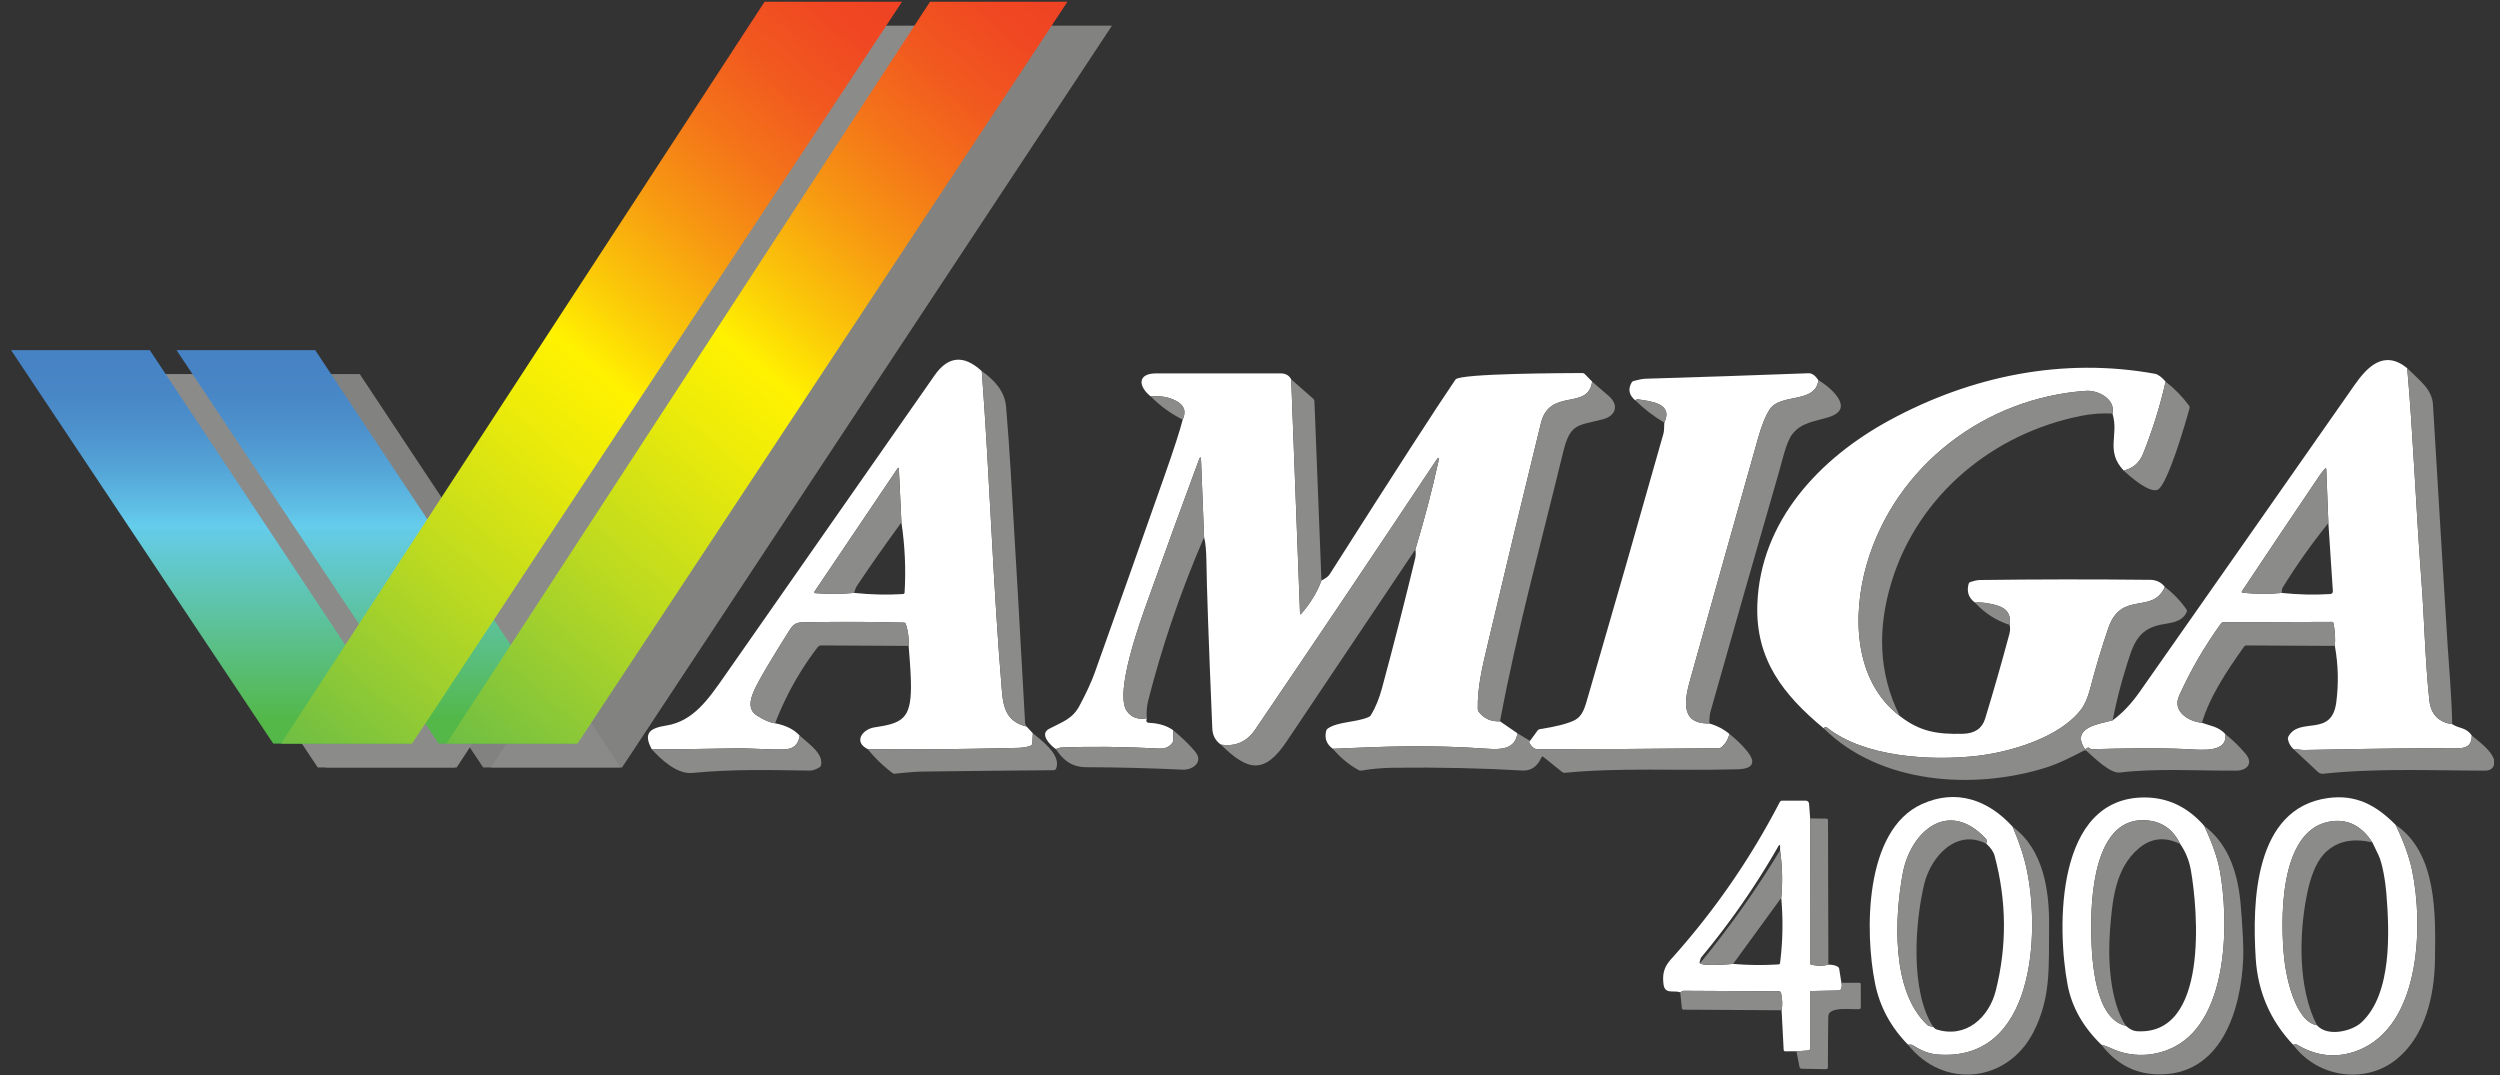 <?xml version="1.0" encoding="UTF-8" standalone="no"?>
<svg
   version="1.1"
   viewBox="0 0 837 360"
   id="svg302"
   sodipodi:docname="amiga4000.svg"
   width="837"
   height="360"
   inkscape:version="1.1.2 (0a00cf5339, 2022-02-04)"
   xmlns:inkscape="http://www.inkscape.org/namespaces/inkscape"
   xmlns:sodipodi="http://sodipodi.sourceforge.net/DTD/sodipodi-0.dtd"
   xmlns:xlink="http://www.w3.org/1999/xlink"
   xmlns="http://www.w3.org/2000/svg"
   xmlns:svg="http://www.w3.org/2000/svg">
  <rect x="0" y="0" width="837" height="360" fill="#333333" stroke="none"/>
  <defs
     id="defs306">
    <linearGradient
       id="d"
       gradientUnits="userSpaceOnUse"
       x1="60.549"
       y1="-1452.352"
       x2="60.549"
       y2="-1385.286"
       gradientTransform="matrix(1,0,0,-1,2.35,-1325.893)">
      <stop
         offset=".06"
         style="stop-color:#53b848"
         id="stop37" />
      <stop
         offset=".555"
         style="stop-color:#65ccec"
         id="stop39" />
      <stop
         offset=".583"
         style="stop-color:#61c3e7"
         id="stop41" />
      <stop
         offset=".688"
         style="stop-color:#55a7d8"
         id="stop43" />
      <stop
         offset=".793"
         style="stop-color:#4d92cd"
         id="stop45" />
      <stop
         offset=".898"
         style="stop-color:#4886c6"
         id="stop47" />
      <stop
         offset="1"
         style="stop-color:#4682c4"
         id="stop49" />
    </linearGradient>
    <linearGradient
       id="e"
       gradientUnits="userSpaceOnUse"
       x1="72.555"
       y1="-1452.288"
       x2="179.013"
       y2="-1325.416"
       gradientTransform="matrix(1,0,0,-1,2.35,-1325.893)">
      <stop
         offset="0"
         style="stop-color:#6ebe44"
         id="stop54" />
      <stop
         offset=".001"
         style="stop-color:#6ebe44"
         id="stop56" />
      <stop
         offset=".245"
         style="stop-color:#bcda20"
         id="stop58" />
      <stop
         offset=".419"
         style="stop-color:#eceb09"
         id="stop60" />
      <stop
         offset=".505"
         style="stop-color:#fff200"
         id="stop62" />
      <stop
         offset=".578"
         style="stop-color:#fbca08"
         id="stop64" />
      <stop
         offset=".679"
         style="stop-color:#f79a11"
         id="stop66" />
      <stop
         offset=".775"
         style="stop-color:#f47419"
         id="stop68" />
      <stop
         offset=".864"
         style="stop-color:#f1581f"
         id="stop70" />
      <stop
         offset=".941"
         style="stop-color:#f04822"
         id="stop72" />
      <stop
         offset="1"
         style="stop-color:#ef4223"
         id="stop74" />
    </linearGradient>
    <linearGradient
       id="f"
       gradientUnits="userSpaceOnUse"
       x1="32.058"
       y1="-1452.351"
       x2="32.058"
       y2="-1385.286"
       gradientTransform="matrix(1,0,0,-1,2.35,-1325.893)">
      <stop
         offset=".06"
         style="stop-color:#53b848"
         id="stop81" />
      <stop
         offset=".555"
         style="stop-color:#65ccec"
         id="stop83" />
      <stop
         offset=".583"
         style="stop-color:#61c3e7"
         id="stop85" />
      <stop
         offset=".688"
         style="stop-color:#55a7d8"
         id="stop87" />
      <stop
         offset=".793"
         style="stop-color:#4d92cd"
         id="stop89" />
      <stop
         offset=".898"
         style="stop-color:#4886c6"
         id="stop91" />
      <stop
         offset="1"
         style="stop-color:#4682c4"
         id="stop93" />
    </linearGradient>
    <linearGradient
       id="g"
       gradientUnits="userSpaceOnUse"
       x1="44.064"
       y1="-1452.287"
       x2="150.521"
       y2="-1325.416"
       gradientTransform="matrix(1,0,0,-1,2.35,-1325.893)">
      <stop
         offset="0"
         style="stop-color:#6ebe44"
         id="stop98" />
      <stop
         offset=".001"
         style="stop-color:#6ebe44"
         id="stop100" />
      <stop
         offset=".245"
         style="stop-color:#bcda20"
         id="stop102" />
      <stop
         offset=".419"
         style="stop-color:#eceb09"
         id="stop104" />
      <stop
         offset=".505"
         style="stop-color:#fff200"
         id="stop106" />
      <stop
         offset=".578"
         style="stop-color:#fbca08"
         id="stop108" />
      <stop
         offset=".679"
         style="stop-color:#f79a11"
         id="stop110" />
      <stop
         offset=".775"
         style="stop-color:#f47419"
         id="stop112" />
      <stop
         offset=".864"
         style="stop-color:#f1581f"
         id="stop114" />
      <stop
         offset=".941"
         style="stop-color:#f04822"
         id="stop116" />
      <stop
         offset="1"
         style="stop-color:#ef4223"
         id="stop118" />
    </linearGradient>
    <linearGradient
       id="d-3"
       gradientUnits="userSpaceOnUse"
       x1="60.549"
       y1="-1452.352"
       x2="60.549"
       y2="-1385.286"
       gradientTransform="matrix(1,0,0,-1,2.35,-1325.893)">
      <stop
         offset=".06"
         style="stop-color:#53b848"
         id="stop37-6" />
      <stop
         offset=".555"
         style="stop-color:#65ccec"
         id="stop39-7" />
      <stop
         offset=".583"
         style="stop-color:#61c3e7"
         id="stop41-5" />
      <stop
         offset=".688"
         style="stop-color:#55a7d8"
         id="stop43-3" />
      <stop
         offset=".793"
         style="stop-color:#4d92cd"
         id="stop45-5" />
      <stop
         offset=".898"
         style="stop-color:#4886c6"
         id="stop47-6" />
      <stop
         offset="1"
         style="stop-color:#4682c4"
         id="stop49-2" />
    </linearGradient>
    <linearGradient
       id="e-9"
       gradientUnits="userSpaceOnUse"
       x1="72.555"
       y1="-1452.288"
       x2="179.013"
       y2="-1325.416"
       gradientTransform="matrix(1,0,0,-1,2.35,-1325.893)">
      <stop
         offset="0"
         style="stop-color:#6ebe44"
         id="stop54-1" />
      <stop
         offset=".001"
         style="stop-color:#6ebe44"
         id="stop56-2" />
      <stop
         offset=".245"
         style="stop-color:#bcda20"
         id="stop58-7" />
      <stop
         offset=".419"
         style="stop-color:#eceb09"
         id="stop60-0" />
      <stop
         offset=".505"
         style="stop-color:#fff200"
         id="stop62-9" />
      <stop
         offset=".578"
         style="stop-color:#fbca08"
         id="stop64-3" />
      <stop
         offset=".679"
         style="stop-color:#f79a11"
         id="stop66-6" />
      <stop
         offset=".775"
         style="stop-color:#f47419"
         id="stop68-0" />
      <stop
         offset=".864"
         style="stop-color:#f1581f"
         id="stop70-6" />
      <stop
         offset=".941"
         style="stop-color:#f04822"
         id="stop72-2" />
      <stop
         offset="1"
         style="stop-color:#ef4223"
         id="stop74-6" />
    </linearGradient>
    <linearGradient
       id="f-1"
       gradientUnits="userSpaceOnUse"
       x1="32.058"
       y1="-1452.351"
       x2="32.058"
       y2="-1385.286"
       gradientTransform="matrix(1,0,0,-1,2.35,-1325.893)">
      <stop
         offset=".06"
         style="stop-color:#53b848"
         id="stop81-8" />
      <stop
         offset=".555"
         style="stop-color:#65ccec"
         id="stop83-7" />
      <stop
         offset=".583"
         style="stop-color:#61c3e7"
         id="stop85-9" />
      <stop
         offset=".688"
         style="stop-color:#55a7d8"
         id="stop87-2" />
      <stop
         offset=".793"
         style="stop-color:#4d92cd"
         id="stop89-0" />
      <stop
         offset=".898"
         style="stop-color:#4886c6"
         id="stop91-2" />
      <stop
         offset="1"
         style="stop-color:#4682c4"
         id="stop93-3" />
    </linearGradient>
    <linearGradient
       id="g-7"
       gradientUnits="userSpaceOnUse"
       x1="44.064"
       y1="-1452.287"
       x2="150.521"
       y2="-1325.416"
       gradientTransform="matrix(1,0,0,-1,2.35,-1325.893)">
      <stop
         offset="0"
         style="stop-color:#6ebe44"
         id="stop98-5" />
      <stop
         offset=".001"
         style="stop-color:#6ebe44"
         id="stop100-9" />
      <stop
         offset=".245"
         style="stop-color:#bcda20"
         id="stop102-2" />
      <stop
         offset=".419"
         style="stop-color:#eceb09"
         id="stop104-2" />
      <stop
         offset=".505"
         style="stop-color:#fff200"
         id="stop106-8" />
      <stop
         offset=".578"
         style="stop-color:#fbca08"
         id="stop108-9" />
      <stop
         offset=".679"
         style="stop-color:#f79a11"
         id="stop110-7" />
      <stop
         offset=".775"
         style="stop-color:#f47419"
         id="stop112-3" />
      <stop
         offset=".864"
         style="stop-color:#f1581f"
         id="stop114-6" />
      <stop
         offset=".941"
         style="stop-color:#f04822"
         id="stop116-1" />
      <stop
         offset="1"
         style="stop-color:#ef4223"
         id="stop118-2" />
    </linearGradient>
    <linearGradient
       id="d-9"
       gradientUnits="userSpaceOnUse"
       x1="60.549"
       y1="-1452.352"
       x2="60.549"
       y2="-1385.286"
       gradientTransform="matrix(1,0,0,-1,2.35,-1325.893)">
      <stop
         offset=".06"
         style="stop-color:#53b848"
         id="stop37-3" />
      <stop
         offset=".555"
         style="stop-color:#65ccec"
         id="stop39-1" />
      <stop
         offset=".583"
         style="stop-color:#61c3e7"
         id="stop41-9" />
      <stop
         offset=".688"
         style="stop-color:#55a7d8"
         id="stop43-4" />
      <stop
         offset=".793"
         style="stop-color:#4d92cd"
         id="stop45-7" />
      <stop
         offset=".898"
         style="stop-color:#4886c6"
         id="stop47-8" />
      <stop
         offset="1"
         style="stop-color:#4682c4"
         id="stop49-4" />
    </linearGradient>
    <linearGradient
       id="e-5"
       gradientUnits="userSpaceOnUse"
       x1="72.555"
       y1="-1452.288"
       x2="179.013"
       y2="-1325.416"
       gradientTransform="matrix(1,0,0,-1,2.35,-1325.893)">
      <stop
         offset="0"
         style="stop-color:#6ebe44"
         id="stop54-0" />
      <stop
         offset=".001"
         style="stop-color:#6ebe44"
         id="stop56-3" />
      <stop
         offset=".245"
         style="stop-color:#bcda20"
         id="stop58-6" />
      <stop
         offset=".419"
         style="stop-color:#eceb09"
         id="stop60-1" />
      <stop
         offset=".505"
         style="stop-color:#fff200"
         id="stop62-0" />
      <stop
         offset=".578"
         style="stop-color:#fbca08"
         id="stop64-6" />
      <stop
         offset=".679"
         style="stop-color:#f79a11"
         id="stop66-3" />
      <stop
         offset=".775"
         style="stop-color:#f47419"
         id="stop68-2" />
      <stop
         offset=".864"
         style="stop-color:#f1581f"
         id="stop70-0" />
      <stop
         offset=".941"
         style="stop-color:#f04822"
         id="stop72-6" />
      <stop
         offset="1"
         style="stop-color:#ef4223"
         id="stop74-1" />
    </linearGradient>
    <linearGradient
       id="f-5"
       gradientUnits="userSpaceOnUse"
       x1="32.058"
       y1="-1452.351"
       x2="32.058"
       y2="-1385.286"
       gradientTransform="matrix(1,0,0,-1,2.35,-1325.893)">
      <stop
         offset=".06"
         style="stop-color:#53b848"
         id="stop81-5" />
      <stop
         offset=".555"
         style="stop-color:#65ccec"
         id="stop83-4" />
      <stop
         offset=".583"
         style="stop-color:#61c3e7"
         id="stop85-7" />
      <stop
         offset=".688"
         style="stop-color:#55a7d8"
         id="stop87-6" />
      <stop
         offset=".793"
         style="stop-color:#4d92cd"
         id="stop89-5" />
      <stop
         offset=".898"
         style="stop-color:#4886c6"
         id="stop91-6" />
      <stop
         offset="1"
         style="stop-color:#4682c4"
         id="stop93-9" />
    </linearGradient>
    <linearGradient
       id="g-3"
       gradientUnits="userSpaceOnUse"
       x1="44.064"
       y1="-1452.287"
       x2="150.521"
       y2="-1325.416"
       gradientTransform="matrix(1,0,0,-1,2.35,-1325.893)">
      <stop
         offset="0"
         style="stop-color:#6ebe44"
         id="stop98-7" />
      <stop
         offset=".001"
         style="stop-color:#6ebe44"
         id="stop100-4" />
      <stop
         offset=".245"
         style="stop-color:#bcda20"
         id="stop102-5" />
      <stop
         offset=".419"
         style="stop-color:#eceb09"
         id="stop104-25" />
      <stop
         offset=".505"
         style="stop-color:#fff200"
         id="stop106-4" />
      <stop
         offset=".578"
         style="stop-color:#fbca08"
         id="stop108-7" />
      <stop
         offset=".679"
         style="stop-color:#f79a11"
         id="stop110-4" />
      <stop
         offset=".775"
         style="stop-color:#f47419"
         id="stop112-4" />
      <stop
         offset=".864"
         style="stop-color:#f1581f"
         id="stop114-3" />
      <stop
         offset=".941"
         style="stop-color:#f04822"
         id="stop116-0" />
      <stop
         offset="1"
         style="stop-color:#ef4223"
         id="stop118-7" />
    </linearGradient>
    <linearGradient
       inkscape:collect="always"
       xlink:href="#d-9"
       id="linearGradient6207"
       gradientUnits="userSpaceOnUse"
       gradientTransform="matrix(1,0,0,-1,2.35,-1325.893)"
       x1="60.549"
       y1="-1452.352"
       x2="60.549"
       y2="-1385.286" />
    <linearGradient
       inkscape:collect="always"
       xlink:href="#e-5"
       id="linearGradient6209"
       gradientUnits="userSpaceOnUse"
       gradientTransform="matrix(1,0,0,-1,2.35,-1325.893)"
       x1="72.555"
       y1="-1452.288"
       x2="179.013"
       y2="-1325.416" />
    <linearGradient
       inkscape:collect="always"
       xlink:href="#f-5"
       id="linearGradient6211"
       gradientUnits="userSpaceOnUse"
       gradientTransform="matrix(1,0,0,-1,2.35,-1325.893)"
       x1="32.058"
       y1="-1452.351"
       x2="32.058"
       y2="-1385.286" />
    <linearGradient
       inkscape:collect="always"
       xlink:href="#g-3"
       id="linearGradient6213"
       gradientUnits="userSpaceOnUse"
       gradientTransform="matrix(1,0,0,-1,2.35,-1325.893)"
       x1="44.064"
       y1="-1452.287"
       x2="150.521"
       y2="-1325.416" />
  </defs>
  <sodipodi:namedview
     id="namedview304"
     pagecolor="#ffffff"
     bordercolor="#666666"
     borderopacity="1.0"
     inkscape:pageshadow="2"
     inkscape:pageopacity="0.0"
     inkscape:pagecheckerboard="0"
     showgrid="false"
     inkscape:zoom="0.18462199"
     inkscape:cx="-584.97908"
     inkscape:cy="-909.96746"
     inkscape:window-width="1920"
     inkscape:window-height="1011"
     inkscape:window-x="1920"
     inkscape:window-y="32"
     inkscape:window-maximized="1"
     inkscape:current-layer="svg302" />
  <g
     fill="#ffffff"
     id="g174"
     style="fill:#ffffff"
     transform="translate(38)">
    <path
       d="m 290.7,124.26 c 2.69,35.69 3.74,71.56 6.75,107.24 0.53,6.26 2.05,10.22 8.26,11.75 l 2.08,2.25 -0.17,3.36 q -0.03,0.58 -0.57,0.8 -1.72,0.67 -4.3,0.73 -31.56,0.74 -50.25,0.4 c -4.91,-2.43 -1.67,-6.69 2.25,-7.26 9.43,-1.38 12.18,-2.96 12.25,-13.53 q 0.03,-4.21 -0.79,-13.75 0.23,-3.66 -0.93,-7.28 -0.16,-0.51 -0.7,-0.52 -15.74,-0.4 -31.5,-0.13 c -3.87,0.07 -4.88,-0.29 -6.87,2.87 q -8.45,13.43 -10.93,18.33 c -1.69,3.34 -3.58,7.73 0.15,10.05 q 3.76,2.35 6.07,2.58 5.38,1.02 8.25,4.14 c -0.47,2.89 -1.96,4.5 -5.07,4.59 -5.54,0.16 -11.51,-0.42 -16.57,-0.33 q -13.93,0.27 -27.86,0.34 c -3.17,-5.71 -0.32,-7.16 4.91,-8 8.84,-1.43 13.84,-8.56 19.24,-16.29 q 35.23,-50.48 70.5,-100.93 6.8,-9.74 15.8,-1.41 z m -42.74,74.24 q 8.16,0.88 16.34,0.39 0.53,-0.03 0.56,-0.56 0.7,-11.62 -1.06,-23.44 l -0.85,-17.82 q -0.04,-0.84 -0.51,-0.14 L 234.74,198 q -0.36,0.54 0.28,0.59 6.53,0.55 12.94,-0.09 z"
       id="path150"
       style="fill:#ffffff" />
    <path
       d="m 767.93,123.26 c 2.04,22.83 2.93,47.28 4.77,71.27 0.94,12.16 1.23,26.84 2.64,39.89 q 0.75,7.02 7.66,8.04 c 2.41,1.55 4.66,0.99 6.54,3.79 q 0.11,4.24 -4.28,4.22 -15.86,-0.07 -51.77,0.63 c -1.26,0.03 -2.37,-0.33 -3.7,-0.35 q -1.38,-1.33 -1.78,-3.18 -0.11,-0.51 0.14,-0.97 c 3.68,-6.8 14.48,0.45 16.03,-11.45 q 1.24,-9.42 -0.47,-18.9 0.31,-3.81 -0.46,-7.57 -0.1,-0.47 -0.58,-0.47 l -36.29,0.13 q -0.49,0 -0.77,0.4 -8.25,11.38 -14.03,24.17 c -2.42,5.36 3.28,8.67 7.63,9.09 3.06,1.09 5.48,1.26 7.83,3.75 0.81,6.32 -7.81,5.31 -12.63,5.07 -10.64,-0.54 -21.26,-0.26 -31.91,0.02 q -0.5,0.01 -0.89,-0.31 -0.55,-0.45 -0.9,-0.05 -0.53,0.6 -0.94,-0.08 c -4.34,-7.13 5.65,-8.09 9.55,-9.24 q 4.8,-3.47 9.16,-9.69 35.97,-51.28 71.85,-102.61 c 4.26,-6.09 9.87,-11.88 17.6,-5.6 z m -42,75.26 q 8.39,0.86 16.17,0.37 1.01,-0.06 0.94,-1.06 l -1.5,-22.73 -0.7,-17.97 q -0.03,-0.63 -0.46,-0.18 -0.83,0.86 -1.94,2.5 -12.94,19.11 -25.77,38.4 -0.36,0.54 0.29,0.61 6.59,0.68 12.97,0.06 z"
       id="path152"
       style="fill:#ffffff" />
    <path
       d="m 687.04,127.75 q -2.63,11.82 -7.48,24.06 -1.84,4.64 -6.56,5.73 c -6.21,-6.66 -1.49,-11.85 -3.75,-19.08 1.12,-4.83 -4.83,-7.87 -8.77,-7.61 -33.8,2.26 -63.89,25.07 -73.46,57.93 -4.97,17.06 -4.44,39.13 11.02,50.93 6.63,5.16 12.35,6.2 21.22,5.96 q 5.87,-0.16 7.37,-5.08 4.3,-14.1 8.11,-28.34 0.42,-1.56 0.1,-3.02 0.83,-5.22 -4.62,-6.65 -4.2,-1.11 -6.99,-0.83 -3.21,-2.36 -2.14,-6.26 0.14,-0.49 0.62,-0.64 c 0.89,-0.28 2.15,-0.65 3.08,-0.66 q 28.57,-0.37 57.14,-0.06 3.02,0.04 4.86,2.37 c -4.12,9.41 -14.55,1.04 -18.91,13.77 q -3.42,9.99 -6.09,20.27 -1.2,4.59 -3.01,6.96 c -7.39,9.71 -24.47,14.46 -35.3,15.62 -15.16,1.63 -37.33,0.43 -49.84,-9.56 q -0.36,-0.28 -0.73,-0.03 l -0.41,0.26 c -13.37,-11.13 -22.8,-22.94 -22.14,-41.45 1.01,-28 20.93,-48.99 44.32,-61.67 27.34,-14.83 58.03,-21.12 88.82,-15.52 q 1.49,0.27 3.54,2.6 z"
       id="path154"
       style="fill:#ffffff" />
    <path
       d="m 495.04,127.75 c -1.28,9.83 -14.2,1.94 -17.14,13.93 q -9.22,37.52 -18.08,75.13 c -1.65,7 -3.19,13.34 -3.06,20.59 q 0.01,0.5 0.32,0.9 2.67,3.43 7.13,3.2 l 5.83,4 c -0.76,5.54 -5.92,5.46 -9.98,5.18 -20.82,-1.47 -35.31,-0.67 -51.81,0.01 q -3.17,-2.23 -2.25,-6.02 0.12,-0.48 0.53,-0.76 c 3.47,-2.37 9.46,-2 13.71,-3.85 q 0.49,-0.21 0.76,-0.66 2.28,-3.78 3.68,-8.96 5.85,-21.64 11.11,-43.43 0.34,-1.41 0.08,-3.07 4.58,-15.21 7.7,-29.41 0.51,-2.29 -0.79,-0.34 -30.06,45.22 -60.52,90.04 -4.21,6.19 -11.51,5.06 -2.72,-1.94 -2.87,-5.35 -1.81,-43.24 -1.97,-55.94 -0.07,-5.53 -0.78,-8.16 l -1.01,-25.7 q -0.08,-1.94 -0.75,-0.12 -8.51,22.95 -17.1,46.98 c -2.5,6.97 -11.27,31.04 -6.99,37.08 q 2.22,3.15 6.68,2.42 -0.58,1.44 0.79,1.5 4.95,0.23 8.04,2.5 l 0.01,3.31 q 0.01,0.52 -0.31,0.93 -1.53,2 -4.25,1.87 -17.8,-0.92 -32.79,-0.36 -0.49,0.02 -0.95,0.18 l -1,0.36 c -1.69,-1.13 -5.72,-4.99 -2.23,-6.8 4.44,-2.32 7.77,-3.26 10.12,-7.66 q 3.49,-6.54 5.11,-11.08 11.72,-32.82 23.29,-65.69 4.9,-13.91 6.17,-19.06 1.67,-3.67 -1.28,-5.71 -3.64,-2.53 -9.44,-2.09 c -4.12,-3.27 -4.57,-7.67 1.8,-7.69 q 20.84,-0.03 41.71,0 2.49,0.01 3.54,1.99 l 2.96,78.43 q 0.02,0.49 0.35,0.12 4.65,-5.3 6.82,-11.2 2.09,-1.04 2.7,-2 33.1,-52.03 42.19,-65.3 c 1.43,-2.08 37.41,-2.12 42.39,-2.16 q 0.53,-0.01 0.91,0.37 z"
       id="path156"
       style="fill:#ffffff" />
    <path
       d="m 570.79,127.25 c -0.91,8 -12.63,4.29 -16.27,9.79 q -2.08,3.13 -3.92,9.67 -11.36,40.19 -22.6,80.41 c -1.76,6.28 -4.07,15.34 6.25,15.09 q 3.79,1.06 6.79,3.54 -0.67,2.65 -2.64,4.39 -0.4,0.34 -0.92,0.35 -30.36,0.36 -60.73,0.34 -1.58,0 -2.77,-2.21 -0.12,-0.22 0.06,-0.39 l 0.21,-0.19 2.49,-3.41 q 0.32,-0.44 0.86,-0.52 7.92,-1.23 11.36,-2.88 c 3.01,-1.44 3.64,-4.36 4.77,-8.23 q 12.77,-43.86 25.19,-87.82 0.26,-0.95 0.29,-3.68 c 3.13,-6.63 -4.85,-7.14 -8.81,-7.81 q -0.32,-0.05 -0.59,0.14 l -0.31,0.21 q -3.15,-2.59 -1.26,-5.93 0.25,-0.45 0.74,-0.58 2.67,-0.7 3.83,-0.73 27.35,-0.81 54.69,-1.84 1.68,-0.06 3.29,2.29 z"
       id="path158"
       style="fill:#ffffff" />
    <path
       d="m 635.85,276.81 q 3.43,8 4.8,14.75 c 4.28,20.97 2.63,64.24 -30.16,61.47 q -3.8,-0.32 -7.91,-2.98 c -0.6,-0.39 -1.12,-0.33 -1.79,-0.3 q -8.67,-8.85 -11.02,-20.49 c -3.45,-17.06 -3.66,-51.27 15.66,-60.04 11.42,-5.2 22.16,-1.52 30.42,7.59 z m -26.64,66.94 q 0.66,0.75 0.97,0.85 c 10.05,3.26 17.74,-4 20,-12.92 q 5.68,-22.49 -0.39,-45.18 -0.54,-2.01 -2.79,-4.04 l 0.12,-0.79 q 0.08,-0.49 -0.26,-0.86 c -12.65,-13.54 -25.21,-2.32 -27.8,11.51 -2.67,14.21 -4.13,39.37 8.24,50.87 q 0.42,0.39 1.91,0.56 z"
       id="path166"
       style="fill:#ffffff" />
    <path
       d="m 699.99,276.51 q 4.05,8.74 5.18,14.79 c 3.01,16.09 3.33,49.43 -15.02,59.09 -6.46,3.41 -14.44,3.85 -21.41,0.54 q -1.56,-0.73 -3.23,-1.18 -9.18,-8.93 -11.27,-19.99 c -3.6,-19.01 -4.19,-62.96 25.91,-62.77 q 11.6,0.08 19.84,9.52 z m -26.24,66.95 q 1.92,1.67 3.53,1.78 c 24.28,1.76 20.6,-40.47 18.21,-53.98 q -0.85,-4.76 -3.54,-8.69 -3.36,-6.82 -10.19,-7.8 c -19,-2.72 -19.87,26.76 -19.61,38.15 0.2,8.62 1.15,28.17 11.6,30.54 z"
       id="path168"
       style="fill:#ffffff" />
    <path
       d="m 764.04,276.14 q 4.12,8.52 5.54,15.3 c 3.81,18.22 3.18,54.7 -20.8,61.11 q -9.04,2.42 -17.76,-2.8 -0.31,-0.19 -0.67,-0.1 l -0.6,0.14 Q 718.26,337.67 717.21,320.8 c -1.16,-18.57 -0.56,-50.27 24.24,-53.62 9.31,-1.25 16.01,2.33 22.59,8.96 z m -26.33,67.11 c 3.6,4.07 11.82,1.93 14.89,-0.93 10.3,-9.57 9.41,-30.32 8.34,-43.41 -0.32,-3.8 -1.28,-9.88 -2.64,-12.67 q -0.92,-1.87 -2.03,-4.2 -5.71,-8.81 -14.87,-6.86 c -16.64,3.54 -15.9,33.79 -14.63,45.93 0.6,5.77 3.63,20.88 10.94,22.14 z"
       id="path170"
       style="fill:#ffffff" />
    <path
       d="m 568.04,274 -0.05,48.33 q 0,0.55 0.54,0.67 3.15,0.68 5.61,-0.04 1.98,0.03 3.1,0.68 0.45,0.26 0.53,0.79 l 0.73,4.61 q 0.27,1.03 -0.06,1.96 -0.22,0.6 -0.85,0.61 l -9.09,0.19 q -0.5,0.01 -0.5,0.51 v 18.72 q 0,0.63 -0.63,0.67 l -3.92,0.27 -3.69,0.01 q -0.56,0 -0.59,-0.55 l -0.69,-13.2 q 0.5,-2.53 -0.18,-5.72 -0.13,-0.62 -0.75,-0.62 l -31.7,-0.17 q -0.41,-0.01 -0.77,0.21 l -0.54,0.32 c -2.15,-0.83 -5.14,0.79 -5.59,-2.72 -0.43,-3.39 0.17,-5.79 2.57,-8.45 q 21.5,-23.91 36.31,-52.47 0.29,-0.55 0.91,-0.55 h 7.69 q 1.16,0 1.25,1.15 z M 531,322.21 c 0.03,1.48 9.88,0.64 11.25,0.5 q 7.48,0.65 15.18,0.17 0.48,-0.03 0.54,-0.51 1.37,-10.79 0.39,-21.77 0.75,-7.92 -0.39,-15.9 l 0.01,-1.51 a 0.24,0.24 0 0 0 -0.45,-0.12 q -11.25,19.76 -25.79,37.25 -0.31,0.37 -0.45,0.85 z"
       id="path172"
       style="fill:#ffffff" />
  </g>
  <g
     fill="#8b8b8a"
     id="g300"
     transform="translate(38)">
    <path
       d="m 767.93,123.26 c 4.49,4.41 8.34,7.2 8.63,12.21 q 2.39,40.33 4.91,80.64 c 0.42,6.69 1.38,17.52 1.53,26.35 q -6.91,-1.02 -7.66,-8.04 c -1.41,-13.05 -1.7,-27.73 -2.64,-39.89 -1.84,-23.99 -2.73,-48.44 -4.77,-71.27 z"
       id="path202" />
    <path
       d="m 290.7,124.26 c 4.13,2.89 7.7,6.68 8.14,11.96 q 0.87,10.41 1.49,20.77 2.55,42.5 4.87,85.01 0.04,0.69 0.51,1.25 c -6.21,-1.53 -7.73,-5.49 -8.26,-11.75 -3.01,-35.68 -4.06,-71.55 -6.75,-107.24 z"
       id="path204" />
    <path
       d="m 394.29,127 7.37,6.49 q 0.39,0.34 0.41,0.86 l 2.35,60 q -2.17,5.9 -6.82,11.2 -0.33,0.37 -0.35,-0.12 z"
       id="path206" />
    <path
       d="m 570.79,127.25 c 3.54,2.1 12.77,9.47 3.54,12.39 -4.82,1.53 -9.24,1.71 -12.35,5.84 -1.96,2.6 -3.3,8.8 -4.2,11.91 q -11.66,40.4 -23.11,80.86 c -0.33,1.14 -0.37,2.78 -0.42,3.96 -10.32,0.25 -8.01,-8.81 -6.25,-15.09 q 11.24,-40.22 22.6,-80.41 1.84,-6.54 3.92,-9.67 c 3.64,-5.5 15.36,-1.79 16.27,-9.79 z"
       id="path208" />
    <path
       d="m 495.04,127.75 q 2.83,2.41 5.63,4.88 c 3.51,3.1 2.19,6.63 -1.96,7.73 -8.47,2.24 -10.98,1.13 -13.4,11.15 -7.23,29.83 -15.49,59.83 -21.1,89.99 q -4.46,0.23 -7.13,-3.2 -0.31,-0.4 -0.32,-0.9 c -0.13,-7.25 1.41,-13.59 3.06,-20.59 q 8.86,-37.61 18.08,-75.13 c 2.94,-11.99 15.86,-4.1 17.14,-13.93 z"
       id="path210" />
    <path
       d="m 687.04,127.75 q 4.39,3.42 7.84,8.03 0.31,0.41 0.17,0.91 c -1.13,4.28 -7.36,25.71 -10.63,27.25 -2.8,1.33 -9.42,-4.53 -11.42,-6.4 q 4.72,-1.09 6.56,-5.73 4.85,-12.24 7.48,-24.06 z"
       id="path212" />
    <path
       d="m 669.25,138.46 q -5.29,-0.27 -10.5,0.77 c -29.4,5.84 -54.42,26.38 -63.38,55.35 -4.84,15.63 -4.51,30.79 2.67,45.13 -15.46,-11.8 -15.99,-33.87 -11.02,-50.93 9.57,-32.86 39.66,-55.67 73.46,-57.93 3.94,-0.26 9.89,2.78 8.77,7.61 z"
       id="path214" />
    <path
       d="m 357.96,140.5 q -5.93,-2.97 -10.72,-7.8 5.8,-0.44 9.44,2.09 2.95,2.04 1.28,5.71 z"
       id="path216" />
    <path
       d="m 519.21,141.5 q -5.31,-3.13 -9.71,-7.46 l 0.31,-0.21 q 0.27,-0.19 0.59,-0.14 c 3.96,0.67 11.94,1.18 8.81,7.81 z"
       id="path218" />
    <path
       d="m 365.13,179.84 q -6.16,14.24 -11.1,28.92 -4.28,12.72 -7.59,25.72 -0.76,2.99 -0.48,6.02 -4.46,0.73 -6.68,-2.42 c -4.28,-6.04 4.49,-30.11 6.99,-37.08 q 8.59,-24.03 17.1,-46.98 0.67,-1.82 0.75,0.12 z"
       id="path224" />
    <path
       d="m 435.87,183.94 q -21.58,32.15 -43.11,64.3 c -7.51,11.21 -13.14,9.83 -22.01,1.05 q 7.3,1.13 11.51,-5.06 30.46,-44.82 60.52,-90.04 1.3,-1.95 0.79,0.34 -3.12,14.2 -7.7,29.41 z"
       id="path226" />
    <path
       d="m 263.8,174.89 q -8.75,12.01 -14.81,21.13 -0.62,0.93 -1.03,2.48 -6.41,0.64 -12.94,0.09 -0.64,-0.05 -0.28,-0.59 l 27.7,-41.07 q 0.47,-0.7 0.51,0.14 z"
       id="path232" />
    <path
       d="m 741.54,175.1 q -8.3,10.3 -15.24,21.52 c -0.37,0.6 -0.31,1.18 -0.37,1.9 q -6.38,0.62 -12.97,-0.06 -0.65,-0.07 -0.29,-0.61 12.83,-19.29 25.77,-38.4 1.11,-1.64 1.94,-2.5 0.43,-0.45 0.46,0.18 z"
       id="path234" />
    <path
       d="m 686.79,196.5 q 4.18,3.16 7.22,7.51 0.29,0.42 0.09,0.88 c -1.57,3.6 -5.63,3.62 -8.84,4.28 -7.99,1.66 -9.3,7.41 -11.51,14.43 q -2.67,8.49 -4.43,17.56 c -3.9,1.15 -13.89,2.11 -9.55,9.24 q 0.41,0.68 0.94,0.08 0.35,-0.4 0.9,0.05 0.39,0.32 0.89,0.31 c 10.65,-0.28 21.27,-0.56 31.91,-0.02 4.82,0.24 13.44,1.25 12.63,-5.07 q 3.67,2.97 6.73,6.55 c 2.73,3.21 0.6,5.69 -3.05,5.71 -13.61,0.06 -26.98,-0.83 -39.04,0.64 -3.19,0.38 -8.64,-5.05 -11.1,-7.23 q -0.4,-0.36 -0.88,-0.11 c -4.17,2.14 -8.44,4.35 -12.8,5.71 -24.19,7.55 -55.48,5.53 -74.4,-13.23 l 0.41,-0.26 q 0.37,-0.25 0.73,0.03 c 12.51,9.99 34.68,11.19 49.84,9.56 10.83,-1.16 27.91,-5.91 35.3,-15.62 q 1.81,-2.37 3.01,-6.96 2.67,-10.28 6.09,-20.27 c 4.36,-12.73 14.79,-4.36 18.91,-13.77 z"
       id="path250" />
    <path
       d="m 634.84,209.23 q -6.88,-2.25 -11.61,-7.48 2.79,-0.28 6.99,0.83 5.45,1.43 4.62,6.65 z"
       id="path252" />
    <path
       d="m 266.21,216.25 -29.25,-0.16 a 1.53,1.52 -71.1 0 0 -1.21,0.6 q -8.91,11.64 -14.25,25.46 -2.31,-0.23 -6.07,-2.58 c -3.73,-2.32 -1.84,-6.71 -0.15,-10.05 q 2.48,-4.9 10.93,-18.33 c 1.99,-3.16 3,-2.8 6.87,-2.87 q 15.76,-0.27 31.5,0.13 0.54,0.01 0.7,0.52 1.16,3.62 0.93,7.28 z"
       id="path258" />
    <path
       d="m 743.71,216.25 -29.62,-0.15 q -0.49,0 -0.78,0.4 c -5.38,7.56 -11.49,16.58 -14.1,25.5 -4.35,-0.42 -10.05,-3.73 -7.63,-9.09 q 5.78,-12.79 14.03,-24.17 0.28,-0.4 0.77,-0.4 l 36.29,-0.13 q 0.48,0 0.58,0.47 0.77,3.76 0.46,7.57 z"
       id="path260" />
    <path
       d="m 354.79,244.5 q 4.81,3.99 7.45,7.27 c 2.73,3.39 -0.94,6.07 -4.29,5.91 q -16.12,-0.76 -32.27,-0.82 c -4.81,-0.02 -7.7,-2.3 -10.18,-6.07 l 1,-0.36 q 0.46,-0.16 0.95,-0.18 14.99,-0.56 32.79,0.36 2.72,0.13 4.25,-1.87 0.32,-0.41 0.31,-0.93 z"
       id="path266" />
    <path
       d="m 307.79,245.5 c 3.33,2.69 9.45,7.29 7.83,11.75 a 0.95,0.95 0 0 1 -0.89,0.62 q -21.99,0.17 -43.98,0.46 -2.91,0.04 -9.07,0.7 -0.52,0.05 -0.93,-0.26 -4.62,-3.52 -8.25,-7.98 18.69,0.34 50.25,-0.4 2.58,-0.06 4.3,-0.73 0.54,-0.22 0.57,-0.8 z"
       id="path268" />
    <path
       d="m 470.04,245.5 4.21,2.54 -0.21,0.19 q -0.18,0.17 -0.06,0.39 1.19,2.21 2.77,2.21 30.37,0.02 60.73,-0.34 0.52,-0.01 0.92,-0.35 1.97,-1.74 2.64,-4.39 c 1.95,1.51 8.04,6.88 7.6,9.52 -0.41,2.52 -4.71,2.27 -6.64,2.32 -18.49,0.49 -37.69,-0.65 -56.02,1.14 q -0.58,0.06 -1.03,-0.31 l -6.21,-4.99 q -0.45,-0.36 -0.68,0.17 -2.07,4.62 -6.37,4.37 -20.16,-1.18 -42.94,-0.93 -5.97,0.07 -10.91,0.96 -0.5,0.1 -0.96,-0.16 -4.92,-2.73 -8.63,-7.15 c 16.5,-0.68 30.99,-1.48 51.81,-0.01 4.06,0.28 9.22,0.36 9.98,-5.18 z"
       id="path270" />
    <path
       d="m 229.75,246.29 c 3.47,3.11 7.87,6.02 7.15,9.87 q -0.08,0.47 -0.49,0.72 -1.88,1.13 -3.22,1.11 c -13.34,-0.17 -25.14,-0.56 -39.44,0.79 -5.03,0.48 -10.33,-4.37 -13.5,-7.89 q 13.93,-0.07 27.86,-0.34 c 5.06,-0.09 11.03,0.49 16.57,0.33 3.11,-0.09 4.6,-1.7 5.07,-4.59 z"
       id="path272" />
    <path
       d="m 789.54,246.25 c 3.14,2.56 6.49,5.11 7.46,8.06 v 1.75 q -0.6,1.94 -3,1.94 c -17.89,-0.02 -36.34,-0.84 -54.14,1.05 a 2.34,2.34 0 0 1 -1.84,-0.62 l -8.23,-7.68 c 1.33,0.02 2.44,0.38 3.7,0.35 q 35.91,-0.7 51.77,-0.63 4.39,0.02 4.28,-4.22 z"
       id="path274" />
    <path
       d="m 568.04,274 5.39,0.08 q 0.59,0.01 0.59,0.61 l 0.12,48.27 q -2.46,0.72 -5.61,0.04 -0.54,-0.12 -0.54,-0.67 z"
       id="path280" />
    <path
       d="m 627,282.46 c -10.16,-5.13 -18.58,4.46 -20.77,13.53 -3.15,13.04 -4.69,35.97 2.98,47.76 q -1.49,-0.17 -1.91,-0.56 c -12.37,-11.5 -10.91,-36.66 -8.24,-50.87 2.59,-13.83 15.15,-25.05 27.8,-11.51 q 0.34,0.37 0.26,0.86 z"
       id="path282" />
    <path
       d="m 691.95,282.57 q -7.7,-3.78 -13.91,1.48 c -7.89,6.69 -8.81,17.38 -9.59,27.1 -0.78,9.65 -0.18,23.95 5.3,32.31 -10.45,-2.37 -11.4,-21.92 -11.6,-30.54 -0.26,-11.39 0.61,-40.87 19.61,-38.15 q 6.83,0.98 10.19,7.8 z"
       id="path284" />
    <path
       d="m 756.27,282.04 q -10.5,-2.42 -16.35,4.05 -3.77,4.16 -5.66,13.89 c -2.55,13.16 -2.9,30.92 3.45,43.27 -7.31,-1.26 -10.34,-16.37 -10.94,-22.14 -1.27,-12.14 -2.01,-42.39 14.63,-45.93 q 9.16,-1.95 14.87,6.86 z"
       id="path286" />
    <path
       d="m 764.04,276.14 c 14.01,9.5 13.39,30.26 13.19,45.11 -0.16,11.96 -3.18,25.4 -12.7,33.25 -10.59,8.73 -26.65,6.26 -34.78,-4.71 l 0.6,-0.14 q 0.36,-0.09 0.67,0.1 8.72,5.22 17.76,2.8 c 23.98,-6.41 24.61,-42.89 20.8,-61.11 q -1.42,-6.78 -5.54,-15.3 z"
       id="path288" />
    <path
       d="m 699.99,276.51 c 8.49,6.39 11.41,16.57 12.23,26.83 q 1.02,12.56 0.82,17.41 c -0.7,17.31 -7.33,39.6 -28.9,38.94 q -11.24,-0.34 -18.63,-9.94 1.67,0.45 3.23,1.18 c 6.97,3.31 14.95,2.87 21.41,-0.54 18.35,-9.66 18.03,-43 15.02,-59.09 q -1.13,-6.05 -5.18,-14.79 z"
       id="path290" />
    <path
       d="m 635.85,276.81 c 10.39,7.63 12.32,21.5 12.18,33.39 -0.15,13.2 0.76,23.61 -5.23,35.34 -8.7,17.02 -30.16,19.21 -42.01,4.21 0.67,-0.03 1.19,-0.09 1.79,0.3 q 4.11,2.66 7.91,2.98 c 32.79,2.77 34.44,-40.5 30.16,-61.47 q -1.37,-6.75 -4.8,-14.75 z"
       id="path292" />
    <path
       d="m 557.97,284.7 q 1.14,7.98 0.39,15.9 l -16.11,22.11 c -1.37,0.14 -11.22,0.98 -11.25,-0.5 0.22,0.09 0.38,0.05 0.53,-0.14 q 14.5,-17.7 26.44,-37.37 z"
       id="path294" />
    <path
       d="m 578.5,329.04 5.9,-0.01 q 0.59,-0.01 0.59,0.58 l 0.01,7.62 q 0,0.58 -0.58,0.63 c -2.41,0.21 -10.26,-1.06 -10.31,2.44 q -0.13,8.51 -0.12,16.99 0,0.68 -0.67,0.67 l -8.06,-0.14 q -0.67,-0.01 -0.8,-0.67 l -1.01,-5.18 3.92,-0.27 q 0.63,-0.04 0.63,-0.67 v -18.72 q 0,-0.5 0.5,-0.51 l 9.09,-0.19 q 0.63,-0.01 0.85,-0.61 0.33,-0.93 0.06,-1.96 z"
       id="path296" />
    <path
       d="m 558.48,338.23 -32.76,-0.19 q -0.58,0 -0.64,-0.58 l -0.54,-5.21 0.54,-0.32 q 0.36,-0.22 0.77,-0.21 l 31.7,0.17 q 0.62,0 0.75,0.62 0.68,3.19 0.18,5.72 z"
       id="path298" />
  </g>
  <g
     transform="matrix(1.944,0,0,1.964,18.615,8.587)"
     id="g79"
     style="fill:#8b8b8a;fill-opacity:0.898">
    <linearGradient
       id="linearGradient1344"
       gradientUnits="userSpaceOnUse"
       x1="60.549"
       y1="-1452.352"
       x2="60.549"
       y2="-1385.286"
       gradientTransform="matrix(1,0,0,-1,2.35,-1325.893)">
      <stop
         offset=".06"
         style="stop-color:#53b848"
         id="stop1330" />
      <stop
         offset=".555"
         style="stop-color:#65ccec"
         id="stop1332" />
      <stop
         offset=".583"
         style="stop-color:#61c3e7"
         id="stop1334" />
      <stop
         offset=".688"
         style="stop-color:#55a7d8"
         id="stop1336" />
      <stop
         offset=".793"
         style="stop-color:#4d92cd"
         id="stop1338" />
      <stop
         offset=".898"
         style="stop-color:#4886c6"
         id="stop1340" />
      <stop
         offset="1"
         style="stop-color:#4682c4"
         id="stop1342" />
    </linearGradient>
    <path
       style="fill:#8b8b8a;fill-opacity:0.898"
       d="M 97.306,126.459 H 73.637 L 28.491,59.393 h 23.887 z"
       id="path52" />
    <linearGradient
       id="linearGradient1369"
       gradientUnits="userSpaceOnUse"
       x1="72.555"
       y1="-1452.288"
       x2="179.013"
       y2="-1325.416"
       gradientTransform="matrix(1,0,0,-1,2.35,-1325.893)">
      <stop
         offset="0"
         style="stop-color:#6ebe44"
         id="stop1347" />
      <stop
         offset=".001"
         style="stop-color:#6ebe44"
         id="stop1349" />
      <stop
         offset=".245"
         style="stop-color:#bcda20"
         id="stop1351" />
      <stop
         offset=".419"
         style="stop-color:#eceb09"
         id="stop1353" />
      <stop
         offset=".505"
         style="stop-color:#fff200"
         id="stop1355" />
      <stop
         offset=".578"
         style="stop-color:#fbca08"
         id="stop1357" />
      <stop
         offset=".679"
         style="stop-color:#f79a11"
         id="stop1359" />
      <stop
         offset=".775"
         style="stop-color:#f47419"
         id="stop1361" />
      <stop
         offset=".864"
         style="stop-color:#f1581f"
         id="stop1363" />
      <stop
         offset=".941"
         style="stop-color:#f04822"
         id="stop1365" />
      <stop
         offset="1"
         style="stop-color:#ef4223"
         id="stop1367" />
    </linearGradient>
    <path
       style="fill:#8b8b8a;fill-opacity:0.898"
       d="M 97.553,126.459 H 74.98 L 158.261,0.001 h 23.669 z"
       id="path77" />
  </g>
  <g
     transform="matrix(1.944,0,0,1.964,18.615,8.587)"
     id="g123"
     style="fill:#8b8b8a;fill-opacity:1">
    <linearGradient
       id="linearGradient1387"
       gradientUnits="userSpaceOnUse"
       x1="32.058"
       y1="-1452.351"
       x2="32.058"
       y2="-1385.286"
       gradientTransform="matrix(1,0,0,-1,2.35,-1325.893)">
      <stop
         offset=".06"
         style="stop-color:#53b848"
         id="stop1373" />
      <stop
         offset=".555"
         style="stop-color:#65ccec"
         id="stop1375" />
      <stop
         offset=".583"
         style="stop-color:#61c3e7"
         id="stop1377" />
      <stop
         offset=".688"
         style="stop-color:#55a7d8"
         id="stop1379" />
      <stop
         offset=".793"
         style="stop-color:#4d92cd"
         id="stop1381" />
      <stop
         offset=".898"
         style="stop-color:#4886c6"
         id="stop1383" />
      <stop
         offset="1"
         style="stop-color:#4682c4"
         id="stop1385" />
    </linearGradient>
    <path
       style="fill:#8b8b8a;fill-opacity:1"
       d="M 68.816,126.458 H 45.147 L 0,59.393 h 23.889 z"
       id="path96" />
    <linearGradient
       id="linearGradient1412"
       gradientUnits="userSpaceOnUse"
       x1="44.064"
       y1="-1452.287"
       x2="150.521"
       y2="-1325.416"
       gradientTransform="matrix(1,0,0,-1,2.35,-1325.893)">
      <stop
         offset="0"
         style="stop-color:#6ebe44"
         id="stop1390" />
      <stop
         offset=".001"
         style="stop-color:#6ebe44"
         id="stop1392" />
      <stop
         offset=".245"
         style="stop-color:#bcda20"
         id="stop1394" />
      <stop
         offset=".419"
         style="stop-color:#eceb09"
         id="stop1396" />
      <stop
         offset=".505"
         style="stop-color:#fff200"
         id="stop1398" />
      <stop
         offset=".578"
         style="stop-color:#fbca08"
         id="stop1400" />
      <stop
         offset=".679"
         style="stop-color:#f79a11"
         id="stop1402" />
      <stop
         offset=".775"
         style="stop-color:#f47419"
         id="stop1404" />
      <stop
         offset=".864"
         style="stop-color:#f1581f"
         id="stop1406" />
      <stop
         offset=".941"
         style="stop-color:#f04822"
         id="stop1408" />
      <stop
         offset="1"
         style="stop-color:#ef4223"
         id="stop1410" />
    </linearGradient>
    <path
       style="fill:#8b8b8a;fill-opacity:1"
       d="M 69.063,126.458 H 46.489 L 129.769,0 h 23.669 z"
       id="path121" />
  </g>
  <g
     transform="matrix(1.944,0,0,1.964,3.713,0.585)"
     id="g79-9">
    <linearGradient
       id="linearGradient6163"
       gradientUnits="userSpaceOnUse"
       x1="60.549"
       y1="-1452.352"
       x2="60.549"
       y2="-1385.286"
       gradientTransform="matrix(1,0,0,-1,2.35,-1325.893)">
      <stop
         offset=".06"
         style="stop-color:#53b848"
         id="stop1330-4" />
      <stop
         offset=".555"
         style="stop-color:#65ccec"
         id="stop1332-9" />
      <stop
         offset=".583"
         style="stop-color:#61c3e7"
         id="stop1334-0" />
      <stop
         offset=".688"
         style="stop-color:#55a7d8"
         id="stop1336-9" />
      <stop
         offset=".793"
         style="stop-color:#4d92cd"
         id="stop1338-1" />
      <stop
         offset=".898"
         style="stop-color:#4886c6"
         id="stop1340-7" />
      <stop
         offset="1"
         style="stop-color:#4682c4"
         id="stop1342-7" />
    </linearGradient>
    <path
       style="fill:url(#linearGradient6207)"
       d="M 97.306,126.459 H 73.637 L 28.491,59.393 h 23.887 z"
       id="path52-1" />
    <linearGradient
       id="linearGradient6177"
       gradientUnits="userSpaceOnUse"
       x1="72.555"
       y1="-1452.288"
       x2="179.013"
       y2="-1325.416"
       gradientTransform="matrix(1,0,0,-1,2.35,-1325.893)">
      <stop
         offset="0"
         style="stop-color:#6ebe44"
         id="stop1347-1" />
      <stop
         offset=".001"
         style="stop-color:#6ebe44"
         id="stop1349-5" />
      <stop
         offset=".245"
         style="stop-color:#bcda20"
         id="stop1351-9" />
      <stop
         offset=".419"
         style="stop-color:#eceb09"
         id="stop1353-7" />
      <stop
         offset=".505"
         style="stop-color:#fff200"
         id="stop1355-7" />
      <stop
         offset=".578"
         style="stop-color:#fbca08"
         id="stop1357-6" />
      <stop
         offset=".679"
         style="stop-color:#f79a11"
         id="stop1359-7" />
      <stop
         offset=".775"
         style="stop-color:#f47419"
         id="stop1361-3" />
      <stop
         offset=".864"
         style="stop-color:#f1581f"
         id="stop1363-6" />
      <stop
         offset=".941"
         style="stop-color:#f04822"
         id="stop1365-5" />
      <stop
         offset="1"
         style="stop-color:#ef4223"
         id="stop1367-6" />
    </linearGradient>
    <path
       style="fill:url(#linearGradient6209)"
       d="M 97.553,126.459 H 74.98 L 158.261,0.001 h 23.669 z"
       id="path77-3" />
  </g>
  <g
     transform="matrix(1.944,0,0,1.964,3.713,0.585)"
     id="g123-9">
    <linearGradient
       id="linearGradient6188"
       gradientUnits="userSpaceOnUse"
       x1="32.058"
       y1="-1452.351"
       x2="32.058"
       y2="-1385.286"
       gradientTransform="matrix(1,0,0,-1,2.35,-1325.893)">
      <stop
         offset=".06"
         style="stop-color:#53b848"
         id="stop1373-4" />
      <stop
         offset=".555"
         style="stop-color:#65ccec"
         id="stop1375-8" />
      <stop
         offset=".583"
         style="stop-color:#61c3e7"
         id="stop1377-1" />
      <stop
         offset=".688"
         style="stop-color:#55a7d8"
         id="stop1379-2" />
      <stop
         offset=".793"
         style="stop-color:#4d92cd"
         id="stop1381-9" />
      <stop
         offset=".898"
         style="stop-color:#4886c6"
         id="stop1383-3" />
      <stop
         offset="1"
         style="stop-color:#4682c4"
         id="stop1385-9" />
    </linearGradient>
    <path
       style="fill:url(#linearGradient6211)"
       d="M 68.816,126.458 H 45.147 L 0,59.393 h 23.889 z"
       id="path96-0" />
    <linearGradient
       id="linearGradient6202"
       gradientUnits="userSpaceOnUse"
       x1="44.064"
       y1="-1452.287"
       x2="150.521"
       y2="-1325.416"
       gradientTransform="matrix(1,0,0,-1,2.35,-1325.893)">
      <stop
         offset="0"
         style="stop-color:#6ebe44"
         id="stop1390-8" />
      <stop
         offset=".001"
         style="stop-color:#6ebe44"
         id="stop1392-8" />
      <stop
         offset=".245"
         style="stop-color:#bcda20"
         id="stop1394-5" />
      <stop
         offset=".419"
         style="stop-color:#eceb09"
         id="stop1396-0" />
      <stop
         offset=".505"
         style="stop-color:#fff200"
         id="stop1398-9" />
      <stop
         offset=".578"
         style="stop-color:#fbca08"
         id="stop1400-6" />
      <stop
         offset=".679"
         style="stop-color:#f79a11"
         id="stop1402-3" />
      <stop
         offset=".775"
         style="stop-color:#f47419"
         id="stop1404-8" />
      <stop
         offset=".864"
         style="stop-color:#f1581f"
         id="stop1406-5" />
      <stop
         offset=".941"
         style="stop-color:#f04822"
         id="stop1408-6" />
      <stop
         offset="1"
         style="stop-color:#ef4223"
         id="stop1410-1" />
    </linearGradient>
    <path
       style="fill:url(#linearGradient6213)"
       d="M 69.063,126.458 H 46.489 L 129.769,0 h 23.669 z"
       id="path121-1" />
  </g>
</svg>
